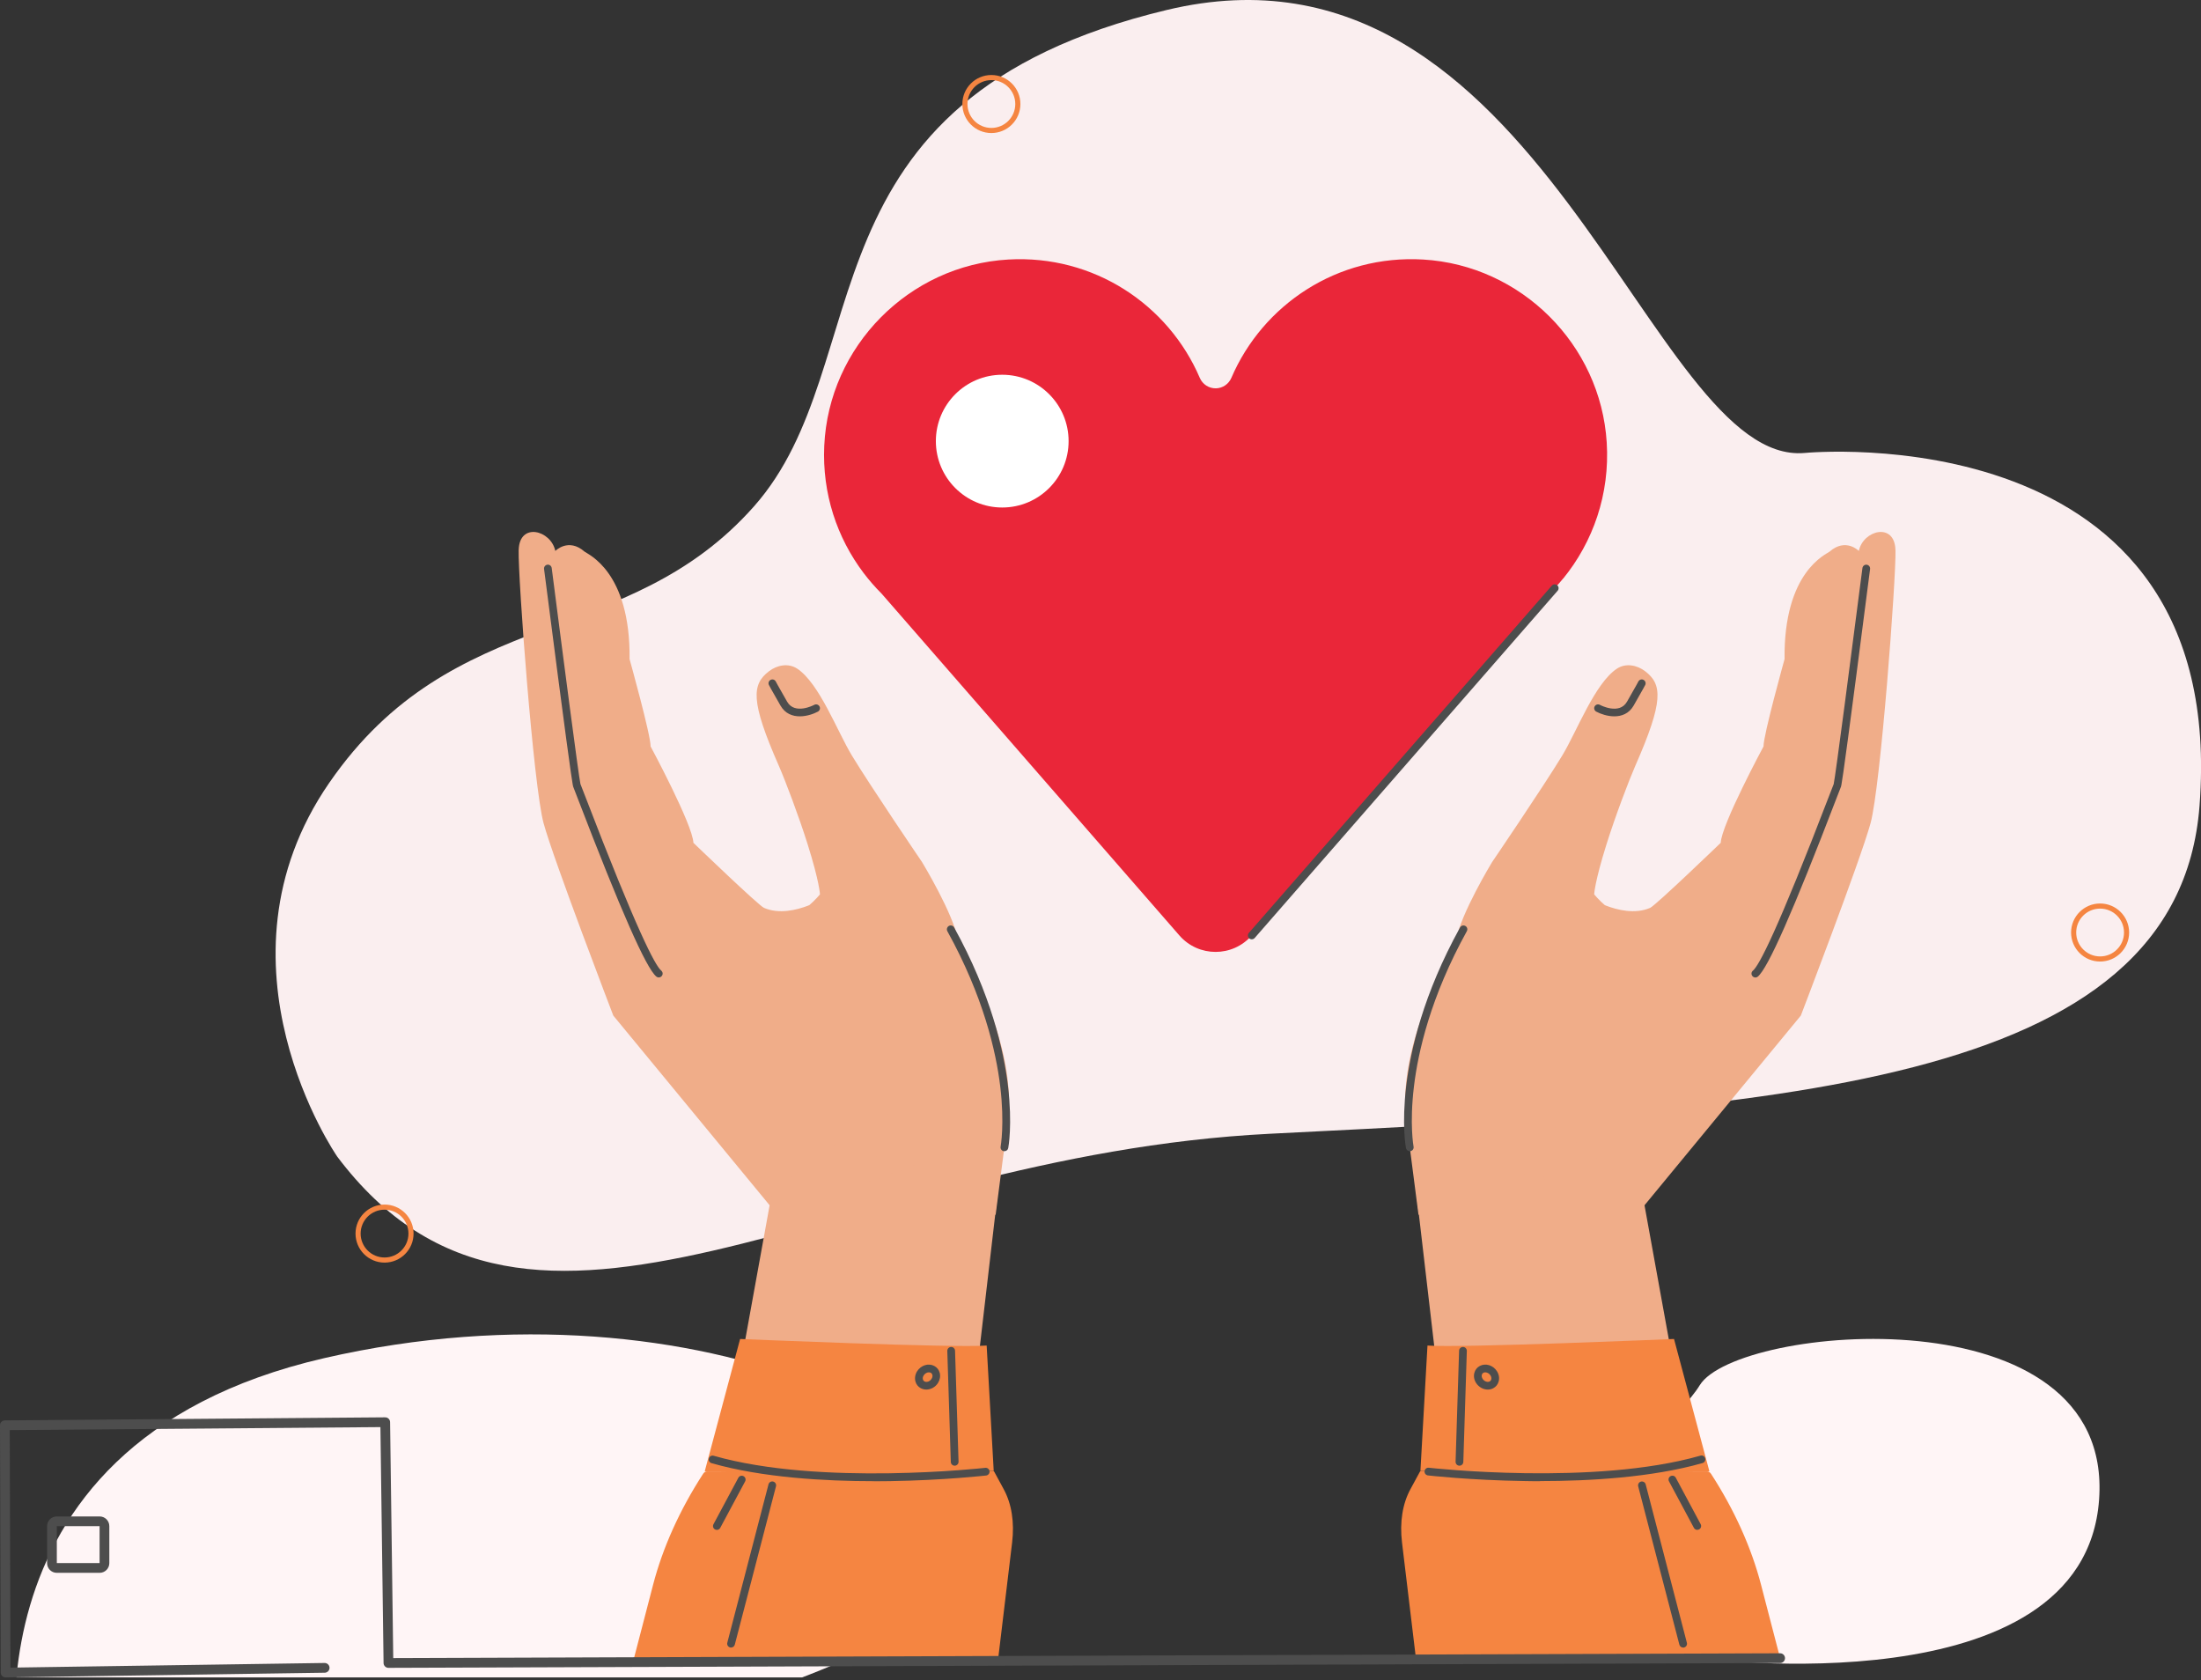 <svg width="452" height="345" viewBox="0 0 452 345" fill="none" xmlns="http://www.w3.org/2000/svg">
<rect x="0" y="0" width="452" height="345" fill="#333333" stroke="none"/>
<g clip-path="url(#clip0_236_5990)">
<path d="M130.201 340.48H106.521C106.521 340.48 101.571 318.59 125.991 312.98C150.411 307.37 171.421 318.47 167.601 326.44C163.781 334.42 130.211 340.48 130.211 340.48H130.201Z" fill="#F3E5E6"/>
<path d="M80.01 367H4.317C4.317 367 -11.506 296.859 66.552 278.884C144.611 260.908 211.769 296.475 199.558 322.013C187.348 347.582 80.041 367 80.041 367H80.01Z" fill="#FFF5F6"/>
<path d="M349.06 340.48C349.06 340.48 427.94 351.03 431.07 307.95C434.2 264.88 356.64 272.06 349.06 284.44C341.48 296.83 303.39 318.34 349.06 340.47V340.48Z" fill="#FFF5F6"/>
<path d="M69.2 237.41C69.2 237.41 41.95 197.99 67.59 160.78C93.22 123.57 128.63 133.56 154.83 103.99C181.03 74.42 162.61 20.5 239.6 2.05C316.6 -16.4 338.56 95.84 370.59 93.01C370.59 93.01 457.87 84.46 451.7 165.45C447.26 223.83 363.3 227.68 260.86 232.8C171.04 237.28 109.32 290.82 69.19 237.41H69.2Z" fill="#FAEEEF"/>
<path d="M389.25 112.94C389.11 107.17 382.62 108.84 381.73 113.13C381.73 113.13 379.05 110.35 375.71 113.28C375.14 113.78 366.27 117.28 366.48 135.34C366.48 135.34 362.11 151.01 362.16 153.27C362.16 153.27 353.53 169.3 353.37 173.06C353.37 173.06 340.02 185.92 338.87 186.42C335.78 187.75 332.2 186.89 329.71 185.92L300.46 190.96C295.64 199.12 286.99 216.1 288.81 230.15L291.3 249.41L331.59 254.92L369.82 208.54C369.82 208.54 382.07 176.61 384.14 169.03C386.21 161.45 389.4 118.71 389.26 112.94H389.25Z" fill="#F0AD89"/>
<path d="M289.43 232.62L299.87 322.13C323.24 321.04 325.74 342.55 352.99 331.7L337.16 244.41C337.16 244.41 317.5 230.48 316.52 228.96C308.63 216.74 317.48 242.72 317.48 242.72L289.42 232.62H289.43Z" fill="#F0AD89"/>
<path d="M365.571 340.48L361.651 325.41C359.671 317.79 356.171 310.02 351.381 302.63C351.191 302.33 350.871 302.13 350.591 302.13L291.941 302.02C291.781 302.02 291.651 302.09 291.581 302.22L289.651 305.78C288.011 308.8 287.421 312.58 287.921 316.75L290.771 340.48H365.551H365.571Z" fill="#F58541"/>
<path d="M78.97 259.26C75.68 259.26 73.01 256.59 73.01 253.3C73.01 250.01 75.68 247.34 78.97 247.34C82.26 247.34 84.93 250.01 84.93 253.3C84.93 256.59 82.26 259.26 78.97 259.26ZM78.97 248.39C76.26 248.39 74.06 250.59 74.06 253.3C74.06 256.01 76.26 258.21 78.97 258.21C81.68 258.21 83.88 256.01 83.88 253.3C83.88 250.59 81.68 248.39 78.97 248.39Z" fill="#F58541"/>
<path d="M431.28 197.44C427.99 197.44 425.32 194.77 425.32 191.48C425.32 188.19 427.99 185.52 431.28 185.52C434.57 185.52 437.24 188.19 437.24 191.48C437.24 194.77 434.57 197.44 431.28 197.44ZM431.28 186.57C428.57 186.57 426.37 188.77 426.37 191.48C426.37 194.19 428.57 196.39 431.28 196.39C433.99 196.39 436.19 194.19 436.19 191.48C436.19 188.77 433.99 186.57 431.28 186.57Z" fill="#F58541"/>
<path d="M203.591 27.32C200.301 27.32 197.631 24.65 197.631 21.36C197.631 18.07 200.301 15.4 203.591 15.4C206.881 15.4 209.551 18.07 209.551 21.36C209.551 24.65 206.881 27.32 203.591 27.32ZM203.591 16.45C200.881 16.45 198.681 18.65 198.681 21.36C198.681 24.07 200.881 26.27 203.591 26.27C206.301 26.27 208.501 24.07 208.501 21.36C208.501 18.65 206.301 16.45 203.591 16.45Z" fill="#F58541"/>
<path d="M321.02 118.8C327.15 111.27 330.62 101.48 329.96 90.87C328.71 70.74 312.38 54.47 292.25 53.29C274.65 52.26 259.33 62.56 252.88 77.58C252.33 78.86 251.1 79.71 249.71 79.74C248.26 79.77 246.95 78.91 246.38 77.57C239.94 62.57 224.64 52.28 207.06 53.29C186.65 54.46 170.2 71.13 169.27 91.54C168.82 101.35 171.9 110.43 177.33 117.63C178.47 119.14 179.72 120.57 181.06 121.91L242.2 192.08C246.13 196.59 253.13 196.59 257.06 192.08L319.27 120.78C319.87 120.14 320.45 119.47 321.01 118.79L321.02 118.8Z" fill="#EA2639"/>
<path d="M257.07 192.88C256.88 192.88 256.7 192.82 256.55 192.68C256.22 192.39 256.18 191.89 256.47 191.56L318.68 120.26C318.97 119.93 319.47 119.9 319.8 120.18C320.13 120.47 320.17 120.97 319.88 121.3L257.67 192.6C257.51 192.78 257.29 192.87 257.07 192.87V192.88Z" fill="#4D4D4D"/>
<path d="M205.819 104.21C213.347 104.21 219.449 98.108 219.449 90.58C219.449 83.053 213.347 76.95 205.819 76.95C198.292 76.95 192.189 83.053 192.189 90.58C192.189 98.108 198.292 104.21 205.819 104.21Z" fill="white"/>
<path d="M360.481 200.71C360.251 200.71 360.031 200.61 359.871 200.42C359.591 200.08 359.641 199.58 359.981 199.31C361.241 198.27 364.981 191.18 375.681 163.29C376.281 161.72 376.491 161.19 376.571 161C376.921 159.48 380.281 133.71 382.471 116.64C382.531 116.21 382.921 115.9 383.361 115.96C383.791 116.02 384.101 116.41 384.041 116.85C384.031 116.96 382.621 127.95 381.191 138.87C378.291 161.1 378.141 161.41 378.031 161.63C377.981 161.74 377.621 162.68 377.161 163.87C368.221 187.16 363.081 198.81 360.981 200.54C360.831 200.66 360.651 200.72 360.481 200.72V200.71ZM376.601 160.93C376.601 160.93 376.591 160.96 376.581 160.98C376.581 160.96 376.601 160.94 376.601 160.93Z" fill="#4D4D4D"/>
<path d="M343.779 274.94C343.779 274.94 299.699 276.82 293.149 276.29L291.699 302.02L351.049 302.13L343.779 274.94Z" fill="#F58541"/>
<path d="M316.29 304.14C315.16 304.14 314.07 304.14 313.02 304.11C301.87 303.94 293.34 302.97 293.25 302.96C292.82 302.91 292.5 302.52 292.55 302.08C292.6 301.65 292.99 301.33 293.43 301.38C293.77 301.42 327.34 305.16 349.2 298.9C349.62 298.78 350.06 299.02 350.18 299.44C350.3 299.86 350.06 300.3 349.64 300.42C339.22 303.4 326.28 304.12 316.28 304.12L316.29 304.14Z" fill="#4D4D4D"/>
<path d="M345.65 338.31C345.3 338.31 344.98 338.07 344.88 337.72L336.42 305.2C336.31 304.78 336.56 304.34 336.99 304.23C337.41 304.12 337.85 304.37 337.96 304.8L346.42 337.32C346.53 337.74 346.28 338.18 345.85 338.29C345.78 338.31 345.72 338.32 345.65 338.32V338.31Z" fill="#4D4D4D"/>
<path d="M348.56 314.14C348.28 314.14 348 313.99 347.86 313.72L342.75 304.18C342.54 303.79 342.69 303.31 343.07 303.11C343.46 302.9 343.94 303.05 344.14 303.43L349.25 312.97C349.46 313.36 349.31 313.84 348.93 314.04C348.81 314.1 348.68 314.13 348.56 314.13V314.14Z" fill="#4D4D4D"/>
<path d="M299.72 300.96C299.72 300.96 299.7 300.96 299.69 300.96C299.25 300.95 298.91 300.58 298.92 300.14L299.64 277.35C299.65 276.91 300.02 276.57 300.46 276.58C300.9 276.59 301.24 276.96 301.23 277.4L300.51 300.19C300.5 300.62 300.14 300.96 299.72 300.96Z" fill="#4D4D4D"/>
<path d="M305.529 285.33C304.609 285.33 303.689 284.84 303.129 283.97C302.719 283.33 302.589 282.57 302.779 281.89C302.939 281.27 303.339 280.77 303.899 280.48C305.089 279.85 306.639 280.33 307.419 281.57C307.829 282.21 307.959 282.97 307.769 283.65C307.609 284.27 307.209 284.77 306.649 285.06C306.299 285.25 305.909 285.33 305.519 285.33H305.529ZM305.019 281.79C304.879 281.79 304.749 281.82 304.639 281.88C304.429 281.99 304.349 282.17 304.309 282.3C304.239 282.55 304.309 282.86 304.469 283.12C304.799 283.65 305.469 283.89 305.919 283.66C306.129 283.55 306.209 283.37 306.249 283.24C306.319 282.99 306.249 282.68 306.089 282.42C305.839 282.03 305.409 281.79 305.029 281.79H305.019Z" fill="#4D4D4D"/>
<path d="M329.821 186.09C328.311 184.8 327.381 183.65 327.381 183.65C327.381 183.65 327.471 181.12 329.911 173.37C331.751 167.51 334.521 160.23 335.831 157.24C341.681 143.93 341.381 140.53 337.851 137.83C336.161 136.54 333.851 136.12 332.071 137.29C327.511 140.28 323.781 150.28 320.811 155.16C316.931 161.56 306.411 177.03 306.411 177.03C306.411 177.03 299.941 187.68 299.051 192.99L329.801 186.09H329.821Z" fill="#F0AD89"/>
<path d="M289.511 236.38C289.141 236.38 288.811 236.12 288.731 235.74C288.691 235.55 287.841 230.91 288.781 222.98C289.651 215.7 292.271 204.14 299.841 190.44C300.051 190.06 300.531 189.92 300.921 190.13C301.311 190.34 301.441 190.82 301.231 191.21C293.801 204.64 291.221 215.96 290.371 223.08C289.441 230.8 290.281 235.4 290.291 235.45C290.371 235.88 290.091 236.29 289.661 236.37C289.611 236.37 289.561 236.38 289.511 236.38Z" fill="#4D4D4D"/>
<path d="M331.52 147.09C330.1 147.09 328.7 146.6 327.8 146.12C327.42 145.91 327.27 145.43 327.48 145.05C327.69 144.67 328.17 144.52 328.55 144.73C328.72 144.82 332.55 146.82 334.12 144.09C336.05 140.74 336.43 139.98 336.45 139.95C336.65 139.56 337.12 139.4 337.51 139.6C337.9 139.8 338.06 140.27 337.86 140.66C337.84 140.69 337.46 141.45 335.49 144.88C334.53 146.55 333.01 147.09 331.52 147.09Z" fill="#4D4D4D"/>
<path d="M106.52 112.94C106.66 107.17 113.15 108.84 114.04 113.13C114.04 113.13 116.72 110.35 120.06 113.28C120.63 113.78 129.5 117.28 129.29 135.34C129.29 135.34 133.66 151.01 133.61 153.27C133.61 153.27 142.24 169.3 142.4 173.06C142.4 173.06 155.75 185.92 156.9 186.42C159.99 187.75 163.57 186.89 166.06 185.92L195.31 190.96C200.13 199.12 208.78 216.1 206.96 230.15L204.47 249.41L164.18 254.92L125.95 208.54C125.95 208.54 113.7 176.61 111.63 169.03C109.56 161.45 106.37 118.71 106.51 112.94H106.52Z" fill="#F0AD89"/>
<path d="M206.339 232.62L195.899 322.13C172.529 321.04 170.029 342.55 142.779 331.7L158.609 244.41C158.609 244.41 178.269 230.48 179.249 228.96C187.139 216.74 178.289 242.72 178.289 242.72L206.349 232.62H206.339Z" fill="#F0AD89"/>
<path d="M130.199 340.48L134.119 325.41C136.099 317.79 139.599 310.02 144.389 302.63C144.579 302.33 144.899 302.13 145.179 302.13L203.829 302.02C203.989 302.02 204.119 302.09 204.189 302.22L206.119 305.78C207.759 308.8 208.349 312.58 207.849 316.75L204.999 340.48H130.219H130.199Z" fill="#F58541"/>
<path d="M135.29 200.71C135.11 200.71 134.93 200.65 134.79 200.53C132.69 198.8 127.55 187.15 118.61 163.86C118.15 162.67 117.79 161.74 117.74 161.61C117.64 161.4 117.49 161.09 114.58 138.86C113.15 127.93 111.75 116.95 111.73 116.84C111.67 116.41 111.98 116.01 112.41 115.95C112.84 115.89 113.24 116.2 113.3 116.63C115.49 133.7 118.84 159.47 119.2 160.99C119.28 161.18 119.49 161.71 120.09 163.28C130.8 191.17 134.54 198.26 135.79 199.3C136.13 199.58 136.18 200.08 135.9 200.41C135.74 200.6 135.52 200.7 135.29 200.7V200.71ZM119.17 160.93C119.17 160.93 119.18 160.96 119.19 160.98C119.19 160.96 119.17 160.94 119.17 160.93Z" fill="#4D4D4D"/>
<path d="M151.991 274.94C151.991 274.94 196.071 276.82 202.621 276.29L204.071 302.02L144.721 302.13L151.991 274.94Z" fill="#F58541"/>
<path d="M179.48 304.14C169.49 304.14 156.55 303.43 146.12 300.44C145.7 300.32 145.46 299.88 145.58 299.46C145.7 299.04 146.14 298.8 146.56 298.92C168.42 305.18 201.99 301.44 202.33 301.4C202.77 301.35 203.16 301.66 203.21 302.1C203.26 302.53 202.95 302.93 202.51 302.98C202.43 302.98 193.89 303.96 182.74 304.13C181.69 304.15 180.6 304.16 179.47 304.16L179.48 304.14Z" fill="#4D4D4D"/>
<path d="M150.129 338.31C150.059 338.31 149.999 338.31 149.929 338.28C149.509 338.17 149.249 337.74 149.359 337.31L157.819 304.79C157.929 304.37 158.359 304.11 158.789 304.22C159.209 304.33 159.469 304.76 159.359 305.19L150.899 337.71C150.809 338.07 150.489 338.3 150.129 338.3V338.31Z" fill="#4D4D4D"/>
<path d="M147.209 314.14C147.079 314.14 146.959 314.11 146.839 314.05C146.449 313.84 146.309 313.36 146.519 312.98L151.629 303.44C151.839 303.05 152.319 302.91 152.699 303.12C153.089 303.33 153.229 303.81 153.019 304.19L147.909 313.73C147.769 314 147.489 314.15 147.209 314.15V314.14Z" fill="#4D4D4D"/>
<path d="M196.049 300.96C195.619 300.96 195.269 300.62 195.259 300.19L194.539 277.4C194.529 276.96 194.869 276.6 195.309 276.58C195.749 276.57 196.109 276.91 196.129 277.35L196.849 300.14C196.859 300.58 196.519 300.94 196.079 300.96C196.079 300.96 196.059 300.96 196.049 300.96Z" fill="#4D4D4D"/>
<path d="M190.24 285.33C189.85 285.33 189.47 285.24 189.11 285.06C188.55 284.77 188.15 284.27 187.99 283.65C187.81 282.97 187.94 282.21 188.34 281.57C189.13 280.33 190.67 279.85 191.86 280.48C192.42 280.77 192.82 281.27 192.98 281.89C193.16 282.57 193.03 283.33 192.63 283.97C192.08 284.84 191.15 285.33 190.23 285.33H190.24ZM190.75 281.79C190.36 281.79 189.93 282.03 189.69 282.42C189.52 282.69 189.46 282.99 189.53 283.24C189.56 283.37 189.65 283.55 189.86 283.66C190.31 283.9 190.97 283.66 191.31 283.12C191.48 282.85 191.54 282.55 191.47 282.3C191.44 282.17 191.35 281.99 191.14 281.88C191.02 281.82 190.89 281.79 190.76 281.79H190.75Z" fill="#4D4D4D"/>
<path d="M165.95 186.09C167.46 184.8 168.39 183.65 168.39 183.65C168.39 183.65 168.3 181.12 165.86 173.37C164.02 167.51 161.25 160.23 159.94 157.24C154.09 143.93 154.39 140.53 157.92 137.83C159.61 136.54 161.92 136.12 163.7 137.29C168.26 140.28 171.99 150.28 174.96 155.16C178.84 161.56 189.36 177.03 189.36 177.03C189.36 177.03 195.83 187.68 196.72 192.99L165.97 186.09H165.95Z" fill="#F0AD89"/>
<path d="M206.271 236.39C206.271 236.39 206.171 236.39 206.121 236.38C205.691 236.3 205.411 235.88 205.491 235.45C205.501 235.38 206.331 230.78 205.411 223.08C204.551 215.95 201.971 204.64 194.551 191.21C194.341 190.83 194.481 190.35 194.861 190.13C195.241 189.92 195.721 190.06 195.941 190.44C203.511 204.14 206.131 215.69 207.001 222.98C207.941 230.92 207.091 235.55 207.051 235.74C206.981 236.12 206.651 236.38 206.271 236.38V236.39Z" fill="#4D4D4D"/>
<path d="M164.251 147.09C162.751 147.09 161.241 146.55 160.281 144.88C158.311 141.45 157.921 140.69 157.911 140.66C157.711 140.27 157.871 139.79 158.261 139.6C158.651 139.4 159.131 139.56 159.321 139.95C159.331 139.98 159.721 140.73 161.651 144.09C163.221 146.82 167.061 144.81 167.221 144.73C167.611 144.52 168.081 144.67 168.291 145.05C168.501 145.43 168.351 145.91 167.971 146.12C167.071 146.6 165.671 147.09 164.251 147.09Z" fill="#4D4D4D"/>
<path d="M365.57 340.48L79.77 341.47L79.11 292.03L1 292.66L1.15 343.44L66.67 342.47" stroke="#4D4D4D" stroke-width="2" stroke-linecap="round" stroke-linejoin="round"/>
<path d="M20.46 312.38H11.66C11.113 312.38 10.67 312.823 10.67 313.37V320.97C10.67 321.517 11.113 321.96 11.66 321.96H20.46C21.007 321.96 21.45 321.517 21.45 320.97V313.37C21.45 312.823 21.007 312.38 20.46 312.38Z" stroke="#4D4D4D" stroke-width="2" stroke-miterlimit="10"/>
</g>
<defs>
<clipPath id="clip0_236_5990">
<rect width="452.01" height="344.44" fill="white"/>
</clipPath>
</defs>
</svg>
